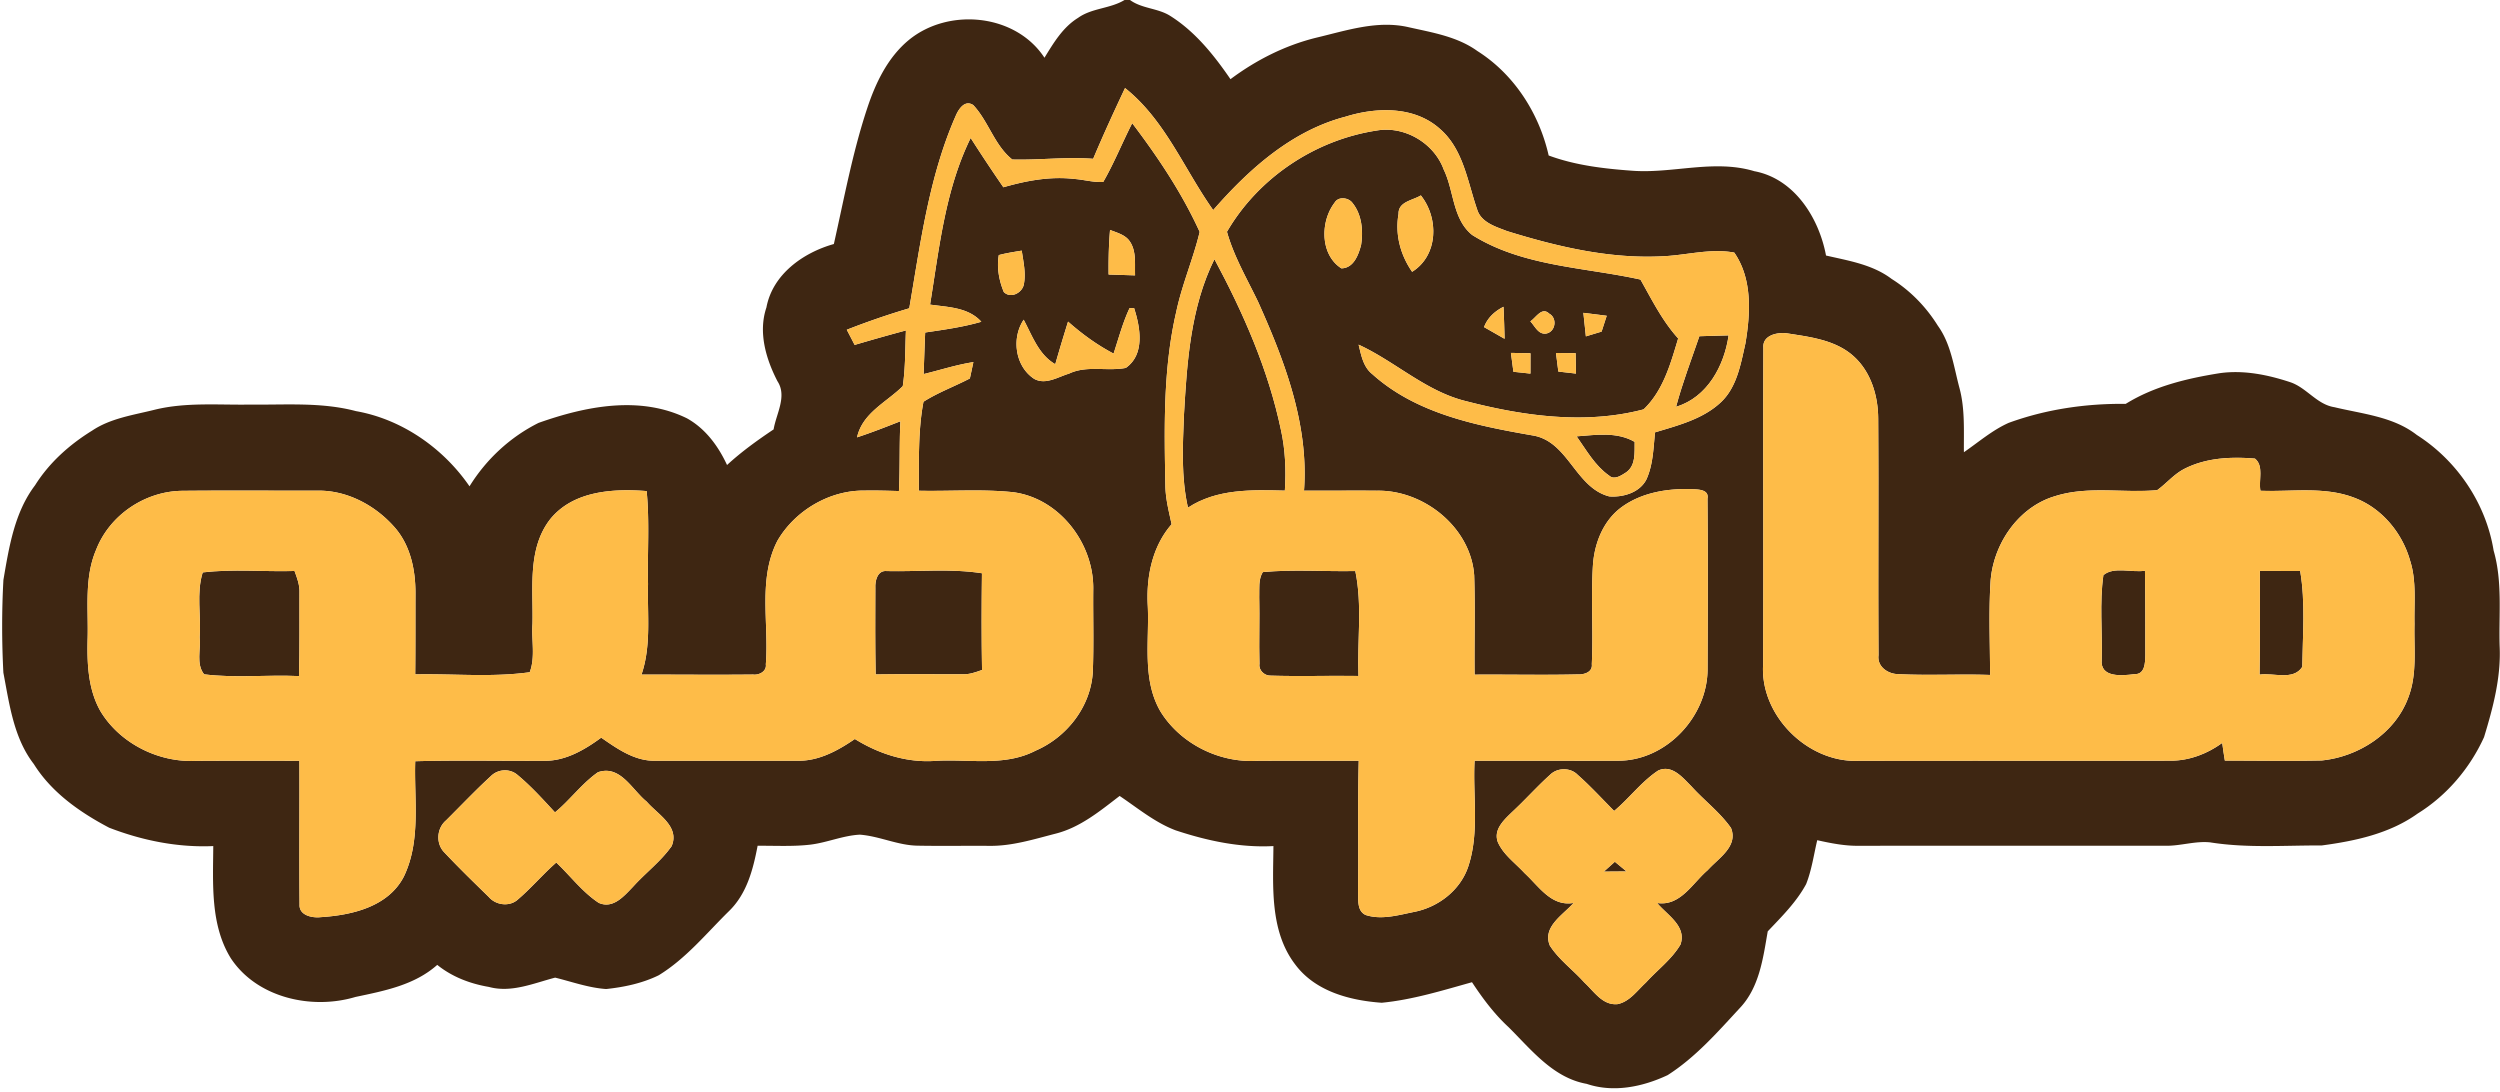<svg width="748" height="245pt" viewBox="0 0 561 245" xmlns="http://www.w3.org/2000/svg"><g fill="#3e2612"><path d="M252.35 0h1.22c2.64 1.93 6.13 1.81 8.89 3.48 5.68 3.53 9.92 8.84 13.66 14.29 5.75-4.3 12.28-7.6 19.28-9.32 6.75-1.6 13.71-3.97 20.71-2.34 5.29 1.19 10.91 2.09 15.41 5.34 8.25 5.21 13.87 13.99 16 23.44 5.95 2.2 12.29 2.95 18.58 3.41 9.2.73 18.5-2.62 27.58.12 8.99 1.68 14.5 10.49 16.08 18.92 5.07 1.17 10.46 2.02 14.72 5.25 4.22 2.65 7.74 6.28 10.37 10.5 2.97 4.11 3.58 9.26 4.87 14.04 1.25 4.68.93 9.56.98 14.35 3.3-2.27 6.37-4.95 10.05-6.59 8.4-3.06 17.34-4.36 26.26-4.26 6.36-3.95 13.71-5.7 21.04-6.88 5.39-.77 10.85.34 15.96 2.04 3.63 1.26 5.93 4.99 9.85 5.59 6.3 1.52 13.19 2.1 18.48 6.23 9.01 5.74 15.52 15.36 17.23 25.94 2.02 6.98 1.14 14.28 1.35 21.43.34 6.98-1.48 13.82-3.5 20.44-3.17 6.97-8.35 13.09-14.89 17.14-6.27 4.5-14.01 6.16-21.51 7.16-8.35-.03-16.77.63-25.05-.69-3.35-.35-6.63.81-9.98.76-23 .01-46.01-.03-69.02.01-3.11.02-6.16-.58-9.18-1.26-.78 3.29-1.24 6.69-2.49 9.85-2.18 4.04-5.49 7.31-8.62 10.61-1.05 6.07-1.88 12.65-6.35 17.3-4.96 5.37-9.9 11-16.11 14.96-5.59 2.63-12.15 4-18.16 1.96-7.54-1.34-12.44-7.68-17.56-12.75-3.2-2.95-5.8-6.45-8.18-10.06-6.66 1.86-13.36 3.94-20.26 4.61-7.17-.51-14.95-2.56-19.44-8.63-5.74-7.54-4.93-17.6-4.86-26.53-7.49.4-14.87-1.19-21.94-3.53-4.64-1.75-8.49-4.98-12.57-7.72-4.41 3.38-8.85 7.07-14.36 8.46-4.9 1.26-9.81 2.82-14.93 2.74-5.34-.04-10.68.06-16.02-.04-4.46-.06-8.57-2.14-12.99-2.47-3.76.19-7.3 1.76-11.03 2.23-3.95.47-7.94.23-11.91.26-1.01 5.32-2.43 10.83-6.48 14.72-5.04 4.96-9.61 10.61-15.71 14.34-3.66 1.8-7.76 2.66-11.8 3.09-3.92-.27-7.65-1.62-11.44-2.56-4.83 1.26-9.82 3.46-14.86 2.09-4.21-.72-8.26-2.25-11.6-4.95-5.11 4.55-11.89 5.83-18.36 7.2-9.8 2.94-22.11.2-27.97-8.7-4.62-7.48-3.98-16.72-3.93-25.16-7.97.36-15.95-1.26-23.36-4.12-6.56-3.45-12.92-7.9-16.91-14.29-4.53-5.86-5.48-13.45-6.83-20.5-.36-6.92-.37-13.89.01-20.82 1.26-7.34 2.47-15.13 7.1-21.23 3.18-5.07 7.71-9.12 12.78-12.25 4.21-2.83 9.34-3.51 14.16-4.73 6.94-1.68 14.12-1.02 21.18-1.13 7.98.1 16.1-.6 23.9 1.47 10.31 1.82 19.59 8.31 25.47 16.87 3.75-6.06 9.11-11.05 15.51-14.24 10.58-3.74 22.72-6.19 33.28-1.02 4.15 2.3 7.04 6.24 9 10.48 3.23-2.98 6.81-5.55 10.45-7.99.58-3.52 3.08-7.44.86-10.82-2.59-5.03-4.35-10.98-2.47-16.55 1.39-7.44 8.24-12.29 15.13-14.23 2.29-10.15 4.17-20.43 7.44-30.33 1.89-5.76 4.62-11.52 9.38-15.45 8.91-7.32 23.96-5.93 30.44 3.98 2.04-3.33 4.13-6.85 7.54-8.95 3.11-2.23 7.19-2.04 10.43-4.01m.11 19.76c-2.47 5.25-4.9 10.53-7.15 15.88-6.05-.47-12.11.32-18.15.16-4.01-3.19-5.31-8.54-8.76-12.22-1.91-1.26-3.3.92-3.95 2.45-6 13.66-7.9 28.58-10.41 43.15A172.96 172.96 0 0 0 190.02 74c.59 1.13 1.18 2.26 1.76 3.4 3.82-1.13 7.66-2.22 11.51-3.25-.18 4.17-.09 8.37-.71 12.51-3.64 3.61-9.03 5.98-10.26 11.48 3.29-1.08 6.51-2.35 9.73-3.61-.25 5.21-.08 10.44-.33 15.66-2.58-.07-5.15-.15-7.72-.1-7.86-.1-15.63 4.5-19.55 11.27-4.41 8.56-1.86 18.51-2.6 27.71.23 1.57-1.51 2.48-2.87 2.3-8.34.09-16.68 0-25.03.01 2.24-6.56 1.28-13.54 1.47-20.33-.16-6.95.37-13.92-.31-20.85-7.54-.58-16.4-.07-21.59 6.24-5.25 6.67-3.83 15.69-4.03 23.58-.26 3.58.68 7.42-.62 10.83-8.48 1.18-17.14.31-25.69.48.06-6.11.03-12.21.05-18.32 0-5.15-1.13-10.58-4.59-14.58-4.36-5.03-10.87-8.52-17.64-8.32-10.01.01-20.02-.07-30.03.03-8.38.06-16.37 5.4-19.41 13.26-2.65 6.21-1.73 13.08-1.89 19.64-.16 5.6.03 11.53 2.86 16.53 4.36 7.25 13.04 11.57 21.43 11.17 7.74-.05 15.48-.03 23.22-.02.05 10.76-.06 21.52.04 32.28-.12 2.43 2.88 3.03 4.75 2.81 6.99-.45 15.15-2.32 18.65-9.1 3.89-8.06 2.28-17.27 2.56-25.89 9.6-.26 19.21-.04 28.81-.1 4.82.11 9.15-2.43 12.92-5.19 3.59 2.48 7.46 5.24 12.03 5.18 10.69 0 21.38.01 32.07 0 4.74.08 9.02-2.28 12.82-4.88 5.43 3.37 11.76 5.4 18.2 4.9 7.46-.43 15.42 1.32 22.35-2.28 7-3.02 12.32-9.79 12.84-17.5.26-6.31.04-12.63.11-18.94.03-10.2-7.63-20.2-17.98-21.56-7.02-.74-14.11-.18-21.17-.33.06-6.66-.2-13.4 1.05-19.97 3.28-2.09 6.97-3.43 10.41-5.23.2-.91.59-2.75.79-3.66-3.79.58-7.44 1.78-11.16 2.68.1-3.11.21-6.22.34-9.33 4.23-.63 8.48-1.21 12.6-2.41-2.94-3.26-7.49-3.27-11.5-3.85 2.05-12.64 3.38-25.74 9.11-37.39 2.38 3.73 4.83 7.41 7.34 11.06 5.14-1.48 10.51-2.49 15.87-1.87 2.19.15 4.34.81 6.54.67 2.45-4.25 4.27-8.82 6.5-13.18 5.79 7.64 11.16 15.66 15.14 24.4-1.46 6.08-3.99 11.85-5.27 17.98-2.96 12.78-2.67 25.99-2.43 39.02.05 2.92.79 5.76 1.4 8.6-4.38 5.02-5.72 11.85-5.35 18.35.37 7.89-1.33 16.49 2.85 23.66 4.45 7.22 13.15 11.55 21.59 11.08 7.63-.05 15.26 0 22.9-.03-.25 9.76-.03 19.53-.15 29.29.1 1.81-.32 4.39 1.7 5.33 3.58 1.17 7.41 0 10.98-.71 5.42-1.1 10.32-4.9 12.07-10.23 2.52-7.62.97-15.8 1.4-23.67 10.73-.03 21.47.03 32.21-.01 10.85.02 20.15-9.99 20.07-20.71.05-12.7.09-25.4-.02-38.1.36-1.94-1.76-2.04-3.11-2.11-5.6-.25-11.58.66-16.2 4.05-4.1 3.02-6.08 8.11-6.4 13.07-.45 7.37.1 14.76-.25 22.13.23 1.84-1.81 2.39-3.22 2.3-7.69.19-15.39 0-23.08.06-.08-7.43.15-14.86-.09-22.28-.77-10.77-11.31-19.18-21.82-19-5.46-.05-10.92.02-16.37-.01 1.1-14.85-4.33-29.07-10.3-42.37-2.48-5.17-5.43-10.16-6.99-15.72 7.05-12.12 19.75-20.6 33.58-22.72 6.26-1.11 12.91 2.82 15.07 8.78 2.32 4.77 1.96 11.09 6.37 14.65 11.31 7.1 25.12 7.21 37.77 10.01 2.57 4.56 4.91 9.29 8.46 13.21-1.69 5.64-3.36 11.73-7.76 15.92-13.02 3.44-26.86 1.51-39.72-1.81-9.06-2.17-15.93-8.89-24.23-12.71.58 2.36 1.04 5.01 3.07 6.61 9.85 8.88 23.36 11.55 36 13.76 8.01 1.31 9.54 11.72 17.18 13.68 3.1.23 6.83-.84 8.34-3.82 1.5-3.3 1.56-7 1.93-10.55 5.19-1.58 10.78-2.97 14.84-6.82 3.56-3.4 4.4-8.54 5.44-13.12 1.14-6.77 1.59-14.49-2.5-20.4-5.38-1-10.79.62-16.17.83-11.84.61-23.57-2.17-34.81-5.65-2.55-.99-5.84-1.94-6.72-4.87-2.17-6.26-3.09-13.56-8.41-18.12-5.72-5.08-14.2-4.85-21.11-2.69-12.09 3.16-21.68 11.77-29.71 20.96-6.51-9.16-10.78-20.23-19.78-27.38m61.37 28.25c-.82 4.57.42 9.21 3.05 12.98 5.89-3.68 6.02-12.05 1.96-17.14-1.84 1.13-5.1 1.39-5.01 4.16m-14.32-2.57c-3.28 4.24-3.31 11.72 1.5 14.78 2.76-.06 3.84-3.02 4.42-5.25.51-3.18.17-6.8-1.9-9.39-.87-1.26-3.17-1.56-4.02-.14m-50.42 6.16c-.29 3.33-.35 6.66-.32 10 1.97.07 3.95.13 5.94.19-.09-2.48.32-5.23-1.07-7.45-.97-1.63-2.92-2.09-4.55-2.74m-24.96 5.64c-.49 2.76.05 5.7 1.12 8.28 1.52 1.55 4.07.24 4.49-1.64.52-2.54-.09-5.12-.46-7.64-1.73.29-3.46.55-5.15 1m29.34 11.91c-1.53 3.27-2.46 6.78-3.58 10.2-3.7-1.94-7.09-4.41-10.22-7.18-.99 3.17-1.95 6.36-2.87 9.56-3.74-2.16-5.16-6.4-7.09-9.99-2.78 4.15-1.92 10.5 2.38 13.29 2.58 1.4 5.34-.46 7.84-1.21 4.01-1.89 8.52-.44 12.7-1.26 4.35-3.05 3.25-9.08 1.87-13.41h-1.03m79.55 4.25c1.53.87 3.07 1.75 4.61 2.63-.06-2.4-.13-4.8-.24-7.19-1.96.99-3.59 2.47-4.37 4.56m10.39-1.29c1.01 1.04 1.76 3 3.55 2.74 2.12-.39 2.56-3.47.67-4.48-1.64-1.6-2.99.96-4.22 1.74m11.9-1.91c.18 1.76.38 3.52.56 5.28 1.17-.36 2.35-.72 3.53-1.07.38-1.19.76-2.37 1.15-3.55-1.75-.23-3.5-.45-5.24-.66M395.7 78c-.08 23.66.04 47.33-.05 71-.79 11.48 9.93 22.16 21.34 21.73 23.34-.06 46.67 0 70-.03 4.22.03 8.3-1.53 11.68-3.99.17 1.32.37 2.65.59 3.97 7.24-.01 14.49.13 21.73-.03 8.25-.83 16.45-6.07 19.4-14.04 2.08-5.3 1.28-11.06 1.42-16.6-.1-4.72.49-9.59-.97-14.17-1.76-6.28-6.38-11.86-12.57-14.16-6.71-2.57-14.03-1.29-21.02-1.55-.46-2.31.82-5.57-1.24-7.22-5.31-.46-10.94-.19-15.78 2.27-2.37 1.18-4.04 3.29-6.16 4.81-7.63.7-15.56-1.02-22.99 1.37-8.13 2.44-13.66 10.53-14.38 18.79-.47 7.09-.14 14.21-.12 21.31-6.83-.24-13.67.16-20.5-.18-2.35.02-4.89-1.64-4.54-4.26-.12-17.69.05-35.39-.07-53.08-.02-5.07-1.6-10.44-5.45-13.94-4.08-3.73-9.85-4.39-15.08-5.21-2.11-.28-5.46.45-5.24 3.21m-56.65 1.19c.19 1.41.37 2.82.56 4.24 1.27.12 2.54.26 3.82.41 0-1.53 0-3.05.01-4.57-1.47-.03-2.93-.05-4.39-.08m10.11.02c.18 1.39.35 2.78.53 4.17 1.32.15 2.63.3 3.96.45-.03-1.53-.06-3.06-.08-4.58-1.47-.01-2.94-.03-4.41-.04m-238.98 94.92c-3.48 3.18-6.72 6.63-10.07 9.95-2.13 1.79-2.37 5.23-.38 7.23 3.21 3.41 6.58 6.69 9.94 9.96 1.52 1.79 4.42 2.24 6.31.77 3.14-2.63 5.77-5.8 8.85-8.49 3.17 3.01 5.86 6.65 9.54 9.06 3.19 1.41 5.67-1.53 7.63-3.57 2.81-3.14 6.28-5.71 8.71-9.16 1.9-4.44-3.15-7.14-5.59-9.99-3.29-2.63-5.9-8.32-10.94-6.6-3.63 2.53-6.23 6.21-9.64 9.01-2.7-2.93-5.38-5.9-8.45-8.44-1.71-1.44-4.32-1.29-5.91.27m237.65-.26c-2.98 2.67-5.63 5.69-8.57 8.4-1.79 1.73-4.18 3.91-3.15 6.7 1.25 2.85 3.93 4.71 5.99 6.95 3.2 2.93 6.01 7.6 11.02 6.7-2.36 2.68-7.09 5.38-5.33 9.59 2.05 3.18 5.21 5.44 7.72 8.25 2.17 1.99 4.1 5.2 7.47 4.87 2.74-.56 4.42-3.07 6.38-4.86 2.57-2.84 5.79-5.19 7.75-8.53 1.41-4.15-3-6.6-5.25-9.3 5.24.77 7.92-4.45 11.35-7.38 2.35-2.64 6.9-5.3 5.23-9.46-2.48-3.53-6.01-6.16-8.89-9.35-1.94-1.94-4.35-4.96-7.45-3.54-3.75 2.47-6.45 6.2-9.89 9.07-2.7-2.72-5.29-5.57-8.17-8.1-1.63-1.69-4.58-1.65-6.21-.01Z"/><path d="M265.69 92.99c.68-11.79 1.49-24.07 6.83-34.83 6.5 12.09 12.09 24.82 14.92 38.31.99 4.47 1.17 9.07.88 13.63-7.41-.19-15.28-.43-21.74 3.82-1.56-6.87-1.17-13.94-.89-20.93ZM381.34 75.45c2.18-.07 4.37-.14 6.56-.19-.98 6.83-4.79 13.92-11.79 16.02 1.44-5.37 3.43-10.57 5.23-15.83ZM353.79 97.92c4.37-.33 9.03-1.08 13.03 1.24-.05 2.36.3 5.24-1.89 6.82-1.06.67-2.66 1.82-3.82.76-3.19-2.22-5.12-5.72-7.32-8.82ZM45.49 128.45c6.8-.8 13.75-.12 20.6-.32.57 1.54 1.17 3.12 1.11 4.8-.03 6.26.06 12.52-.11 18.79-7.08-.34-14.26.48-21.28-.4-1.86-2.3-.7-5.59-1.01-8.31.36-4.83-.77-9.9.69-14.56ZM196.43 131.95c-.09-1.62.47-4.03 2.58-3.8 7.1.16 14.3-.61 21.34.49-.09 7.23-.11 14.47.02 21.7-1.41.51-2.84 1.03-4.35.97-6.51.02-13.02-.08-19.52.03-.12-6.46-.1-12.93-.07-19.39ZM283.37 128.38c6.89-.64 13.84-.1 20.76-.24 1.61 7.71.41 15.72.71 23.55-6.59-.1-13.19.13-19.78-.08-1.34.02-2.66-1.25-2.43-2.63-.14-5 .06-10-.06-15 .07-1.88-.23-3.91.8-5.6ZM472 129.07c2.31-2 6.36-.53 9.33-1 .1 6.32.07 12.65.08 18.98-.04 1.73-.09 4.33-2.46 4.23-2.72.36-7.78.87-7.32-3.29.16-6.29-.52-12.7.37-18.92ZM507.12 128.11c3.01 0 6.02.01 9.04.03 1.2 7.08.56 14.37.47 21.51-2.02 3.15-6.47 1.26-9.58 1.74.13-7.76.03-15.52.07-23.28ZM362.37 193.38l2.62 2.17c-1.7 0-3.4.01-5.09.04.82-.73 1.64-1.47 2.47-2.21Z"/></g><g fill="#febc48"><path d="M252.46 19.76c9 7.15 13.27 18.22 19.78 27.38 8.03-9.19 17.62-17.8 29.71-20.96 6.91-2.16 15.39-2.39 21.11 2.69 5.32 4.56 6.24 11.86 8.41 18.12.88 2.93 4.17 3.88 6.72 4.87 11.24 3.48 22.97 6.26 34.81 5.65 5.38-.21 10.79-1.83 16.17-.83 4.09 5.91 3.64 13.63 2.5 20.4-1.04 4.58-1.88 9.72-5.44 13.12-4.06 3.85-9.65 5.24-14.84 6.82-.37 3.55-.43 7.25-1.93 10.55-1.51 2.98-5.24 4.05-8.34 3.82-7.64-1.96-9.17-12.37-17.18-13.68-12.64-2.21-26.15-4.88-36-13.76-2.03-1.6-2.49-4.25-3.07-6.61 8.3 3.82 15.17 10.54 24.23 12.71 12.86 3.32 26.7 5.25 39.72 1.81 4.4-4.19 6.07-10.28 7.76-15.92-3.55-3.92-5.89-8.65-8.46-13.21-12.65-2.8-26.46-2.91-37.77-10.01-4.41-3.56-4.05-9.88-6.37-14.65-2.16-5.96-8.81-9.89-15.07-8.78-13.83 2.12-26.53 10.6-33.58 22.72 1.56 5.56 4.51 10.55 6.99 15.72 5.97 13.3 11.4 27.52 10.3 42.37 5.45.03 10.91-.04 16.37.01 10.51-.18 21.05 8.23 21.82 19 .24 7.42.01 14.85.09 22.28 7.69-.06 15.39.13 23.08-.06 1.41.09 3.45-.46 3.22-2.3.35-7.37-.2-14.76.25-22.13.32-4.96 2.3-10.05 6.4-13.07 4.62-3.39 10.6-4.3 16.2-4.05 1.35.07 3.47.17 3.11 2.11.11 12.7.07 25.4.02 38.1.08 10.72-9.22 20.73-20.07 20.71-10.74.04-21.48-.02-32.21.01-.43 7.87 1.12 16.05-1.4 23.67-1.75 5.33-6.65 9.13-12.07 10.23-3.57.71-7.4 1.88-10.98.71-2.02-.94-1.6-3.52-1.7-5.33.12-9.76-.1-19.53.15-29.29-7.64.03-15.27-.02-22.9.03-8.44.47-17.14-3.86-21.59-11.08-4.18-7.17-2.48-15.77-2.85-23.66-.37-6.5.97-13.33 5.35-18.35-.61-2.84-1.35-5.68-1.4-8.6-.24-13.03-.53-26.24 2.43-39.02 1.28-6.13 3.81-11.9 5.27-17.98-3.98-8.74-9.35-16.76-15.14-24.4-2.23 4.36-4.05 8.93-6.5 13.18-2.2.14-4.35-.52-6.54-.67-5.36-.62-10.73.39-15.87 1.87-2.51-3.65-4.96-7.33-7.34-11.06-5.73 11.65-7.06 24.75-9.11 37.39 4.01.58 8.56.59 11.5 3.85-4.12 1.2-8.37 1.78-12.6 2.41-.13 3.11-.24 6.22-.34 9.33 3.72-.9 7.37-2.1 11.16-2.68-.2.91-.59 2.75-.79 3.66-3.44 1.8-7.13 3.14-10.41 5.23-1.25 6.57-.99 13.31-1.05 19.97 7.06.15 14.15-.41 21.17.33 10.35 1.36 18.01 11.36 17.98 21.56-.07 6.31.15 12.63-.11 18.94-.52 7.71-5.84 14.48-12.84 17.5-6.93 3.6-14.89 1.85-22.35 2.28-6.44.5-12.77-1.53-18.2-4.9-3.8 2.6-8.08 4.96-12.82 4.88-10.69.01-21.38 0-32.07 0-4.57.06-8.44-2.7-12.03-5.18-3.77 2.76-8.1 5.3-12.92 5.19-9.6.06-19.21-.16-28.81.1-.28 8.62 1.33 17.83-2.56 25.89-3.5 6.78-11.66 8.65-18.65 9.1-1.87.22-4.87-.38-4.75-2.81-.1-10.76.01-21.52-.04-32.28-7.74-.01-15.48-.03-23.22.02-8.39.4-17.07-3.92-21.43-11.17-2.83-5-3.02-10.93-2.86-16.53.16-6.56-.76-13.43 1.89-19.64 3.04-7.86 11.03-13.2 19.41-13.26 10.01-.1 20.02-.02 30.03-.03 6.77-.2 13.28 3.29 17.64 8.32 3.46 4 4.59 9.43 4.59 14.58-.02 6.11.01 12.21-.05 18.32 8.55-.17 17.21.7 25.69-.48 1.3-3.41.36-7.25.62-10.83.2-7.89-1.22-16.91 4.03-23.58 5.19-6.31 14.05-6.82 21.59-6.24.68 6.93.15 13.9.31 20.85-.19 6.79.77 13.77-1.47 20.33 8.35-.01 16.69.08 25.03-.01 1.36.18 3.1-.73 2.87-2.3.74-9.2-1.81-19.15 2.6-27.71 3.92-6.77 11.69-11.37 19.55-11.27 2.57-.05 5.14.03 7.72.1.25-5.22.08-10.45.33-15.66-3.22 1.26-6.44 2.53-9.73 3.61 1.23-5.5 6.62-7.87 10.26-11.48.62-4.14.53-8.34.71-12.51a456.78 456.78 0 0 0-11.51 3.25c-.58-1.14-1.17-2.27-1.76-3.4 4.6-1.81 9.28-3.41 14.02-4.82 2.51-14.57 4.41-29.49 10.41-43.15.65-1.53 2.04-3.71 3.95-2.45 3.45 3.68 4.75 9.03 8.76 12.22 6.04.16 12.1-.63 18.15-.16 2.25-5.35 4.68-10.63 7.15-15.88m13.23 73.23c-.28 6.99-.67 14.06.89 20.93 6.46-4.25 14.33-4.01 21.74-3.82.29-4.56.11-9.16-.88-13.63-2.83-13.49-8.42-26.22-14.92-38.31-5.34 10.76-6.15 23.04-6.83 34.83m115.65-17.54c-1.8 5.26-3.79 10.46-5.23 15.83 7-2.1 10.81-9.19 11.79-16.02-2.19.05-4.38.12-6.56.19m-27.55 22.47c2.2 3.1 4.13 6.6 7.32 8.82 1.16 1.06 2.76-.09 3.82-.76 2.19-1.58 1.84-4.46 1.89-6.82-4-2.32-8.66-1.57-13.03-1.24m-308.3 30.53c-1.46 4.66-.33 9.73-.69 14.56.31 2.72-.85 6.01 1.01 8.31 7.02.88 14.2.06 21.28.4.17-6.27.08-12.53.11-18.79.06-1.68-.54-3.26-1.11-4.8-6.85.2-13.8-.48-20.6.32m150.94 3.5c-.03 6.46-.05 12.93.07 19.39 6.5-.11 13.01-.01 19.52-.03 1.51.06 2.94-.46 4.35-.97-.13-7.23-.11-14.47-.02-21.7-7.04-1.1-14.24-.33-21.34-.49-2.11-.23-2.67 2.18-2.58 3.8m86.94-3.57c-1.03 1.69-.73 3.72-.8 5.6.12 5-.08 10 .06 15-.23 1.38 1.09 2.65 2.43 2.63 6.59.21 13.19-.02 19.78.08-.3-7.83.9-15.84-.71-23.55-6.92.14-13.87-.4-20.76.24Z"/><path d="M313.83 48.01c-.09-2.77 3.17-3.03 5.01-4.16 4.06 5.09 3.93 13.46-1.96 17.14-2.63-3.77-3.87-8.41-3.05-12.98ZM299.51 45.44c.85-1.42 3.15-1.12 4.02.14 2.07 2.59 2.41 6.21 1.9 9.39-.58 2.23-1.66 5.19-4.42 5.25-4.81-3.06-4.78-10.54-1.5-14.78ZM249.09 51.6c1.63.65 3.58 1.11 4.55 2.74 1.39 2.22.98 4.97 1.07 7.45-1.99-.06-3.97-.12-5.94-.19-.03-3.34.03-6.67.32-10ZM224.13 57.24c1.69-.45 3.42-.71 5.15-1 .37 2.52.98 5.1.46 7.64-.42 1.88-2.97 3.19-4.49 1.64-1.07-2.58-1.61-5.52-1.12-8.28ZM253.47 69.15h1.03c1.38 4.33 2.48 10.36-1.87 13.41-4.18.82-8.69-.63-12.7 1.26-2.5.75-5.26 2.61-7.84 1.21-4.3-2.79-5.16-9.14-2.38-13.29 1.93 3.59 3.35 7.83 7.09 9.99.92-3.2 1.88-6.39 2.87-9.56 3.13 2.77 6.52 5.24 10.22 7.18 1.12-3.42 2.05-6.93 3.58-10.2ZM333.02 73.4c.78-2.09 2.41-3.57 4.37-4.56.11 2.39.18 4.79.24 7.19-1.54-.88-3.08-1.76-4.61-2.63ZM343.41 72.11c1.23-.78 2.58-3.34 4.22-1.74 1.89 1.01 1.45 4.09-.67 4.48-1.79.26-2.54-1.7-3.55-2.74ZM355.31 70.2c1.74.21 3.49.43 5.24.66-.39 1.18-.77 2.36-1.15 3.55-1.18.35-2.36.71-3.53 1.07-.18-1.76-.38-3.52-.56-5.28ZM395.7 78c-.22-2.76 3.13-3.49 5.24-3.21 5.23.82 11 1.48 15.08 5.21 3.85 3.5 5.43 8.87 5.45 13.94.12 17.69-.05 35.39.07 53.08-.35 2.62 2.19 4.28 4.54 4.26 6.83.34 13.67-.06 20.5.18-.02-7.1-.35-14.22.12-21.31.72-8.26 6.25-16.35 14.38-18.79 7.43-2.39 15.36-.67 22.99-1.37 2.12-1.52 3.79-3.63 6.16-4.81 4.84-2.46 10.47-2.73 15.78-2.27 2.06 1.65.78 4.91 1.24 7.22 6.99.26 14.31-1.02 21.02 1.55 6.19 2.3 10.81 7.88 12.57 14.16 1.46 4.58.87 9.45.97 14.17-.14 5.54.66 11.3-1.42 16.6-2.95 7.97-11.15 13.21-19.4 14.04-7.24.16-14.49.02-21.73.03-.22-1.32-.42-2.65-.59-3.97-3.38 2.46-7.46 4.02-11.68 3.99-23.33.03-46.66-.03-70 .03-11.41.43-22.13-10.25-21.34-21.73.09-23.67-.03-47.34.05-71m76.3 51.07c-.89 6.22-.21 12.63-.37 18.92-.46 4.16 4.6 3.65 7.32 3.29 2.37.1 2.42-2.5 2.46-4.23-.01-6.33.02-12.66-.08-18.98-2.97.47-7.02-1-9.33 1m35.12-.96c-.04 7.76.06 15.52-.07 23.28 3.11-.48 7.56 1.41 9.58-1.74.09-7.14.73-14.43-.47-21.51-3.02-.02-6.03-.03-9.04-.03ZM339.05 79.19c1.46.03 2.92.05 4.39.08-.01 1.52-.01 3.04-.01 4.57-1.28-.15-2.55-.29-3.82-.41-.19-1.42-.37-2.83-.56-4.24ZM349.16 79.21c1.47.01 2.94.03 4.41.04.02 1.52.05 3.05.08 4.58-1.33-.15-2.64-.3-3.96-.45-.18-1.39-.35-2.78-.53-4.17ZM110.18 174.13c1.59-1.56 4.2-1.71 5.91-.27 3.07 2.54 5.75 5.51 8.45 8.44 3.41-2.8 6.01-6.48 9.64-9.01 5.04-1.72 7.65 3.97 10.94 6.6 2.44 2.85 7.49 5.55 5.59 9.99-2.43 3.45-5.9 6.02-8.71 9.16-1.96 2.04-4.44 4.98-7.63 3.57-3.68-2.41-6.37-6.05-9.54-9.06-3.08 2.69-5.71 5.86-8.85 8.49-1.89 1.47-4.79 1.02-6.31-.77-3.36-3.27-6.73-6.55-9.94-9.96-1.99-2-1.75-5.44.38-7.23 3.35-3.32 6.59-6.77 10.07-9.95ZM347.83 173.87c1.63-1.64 4.58-1.68 6.21.01 2.88 2.53 5.47 5.38 8.17 8.1 3.44-2.87 6.14-6.6 9.89-9.07 3.1-1.42 5.51 1.6 7.45 3.54 2.88 3.19 6.41 5.82 8.89 9.35 1.67 4.16-2.88 6.82-5.23 9.46-3.43 2.93-6.11 8.15-11.35 7.38 2.25 2.7 6.66 5.15 5.25 9.3-1.96 3.34-5.18 5.69-7.75 8.53-1.96 1.79-3.64 4.3-6.38 4.86-3.37.33-5.3-2.88-7.47-4.87-2.51-2.81-5.67-5.07-7.72-8.25-1.76-4.21 2.97-6.91 5.33-9.59-5.01.9-7.82-3.77-11.02-6.7-2.06-2.24-4.74-4.1-5.99-6.95-1.03-2.79 1.36-4.97 3.15-6.7 2.94-2.71 5.59-5.73 8.57-8.4m14.54 19.51c-.83.74-1.65 1.48-2.47 2.21 1.69-.03 3.39-.04 5.09-.04l-2.62-2.17Z"/></g></svg>